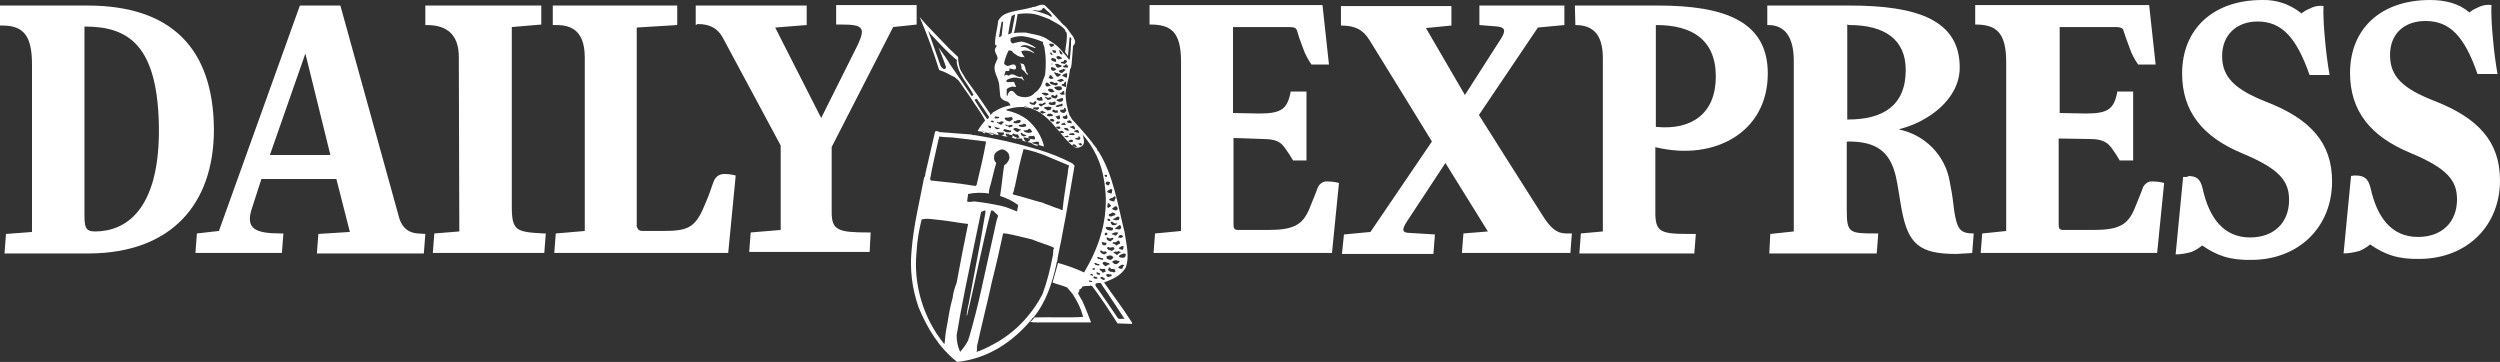<svg viewBox="0 0 500.2 72.41" xmlns="http://www.w3.org/2000/svg"><rect x="0" y="0" width="500.2" height="72.41" fill="#333333" stroke="none"/><g fill="#fff"><path d="m204.9 13.01c-.1-.4-.5-.1-.7-.4v.1l-.1-.1c.2.3.3.7.3 1.2.3.3.6.4.8.8l.4.4c.1-.1 0-.2 0-.3-.5-.4-.3-1.1-.7-1.7z"/><path d="m216.6 57.31c.5-.1 1-.1 1.5-.1q0-.1.1-.1c0 .1.2.1.3.1 1.8 2.4 3.5 5 5.1 7.5.9 0 2 .1 2.9.1 0-.1 0-.3-.1-.4-1.7-2.7-3.7-5.3-5.5-7.9 1.6-.6 3.3-1.3 4.3-2.9.9-2.3.1-4.9-.2-7.2-1.4-5.5-2.2-11.3-5.2-16.1-.2-.1-.3-.3-.3-.5l-1.3-1.7c-1.1-1.4-2.3-2.7-3.4-3.9-.4-.3-.5-.8-.8-1.1-.5-1.5-.8-3-.8-4.5.1-.9.3-1.8.5-2.6.2-.7.3-1.5.4-2.2.3-.3.2-.7.3-.9l.3-3.7.3-.4c.3-.5-.1-1.1-.3-1.5-.7-.8-1.1-1.8-2-2.4-1.2-1.3-2.4-2.7-3.7-3.9-.9-.3-1.5.4-2.4.4-.1 0-.2.2-.3.1-1.7.5-3.6.6-5.2 1.3-.6.3-1.1.8-1.4 1.4-.1 1.5-.7 3.1-.6 4.7 0 .2.3.2.3.1 0 .1 0 .3-.1.4-.7.8.3 1.5.3 2.3-.1.2-.1.4-.3.5h.1c-.1.1-.1.3-.2.4-.7 1.5.5 2.8.7 4.2l.2 2.2c0 .9 1 1.2 1.7 1.4-.1.2.1.1.2.3 0 .2.3.3.1.5l-.1-.1c-1.1.2-2.1.6-3 1.2-.4.1-.6.6-.9.7v-.1c.1-.2-.2-.4-.3-.6-1.5-2.3-3.1-4.5-4.7-6.7-.3-.7-.9-1.3-1.1-2.1-.2-.7-.3-1.4-.3-2.1l-1.7-1.6-4.7-4.9-1.3-1.5c1.5 3.5 2.8 7 3.9 10.6.9.3 1.8.7 2.6 1.2.5.1.9.6 1.3.9l2.3 3.3c1 1.6 2.2 3.1 3 4.7-.6.7-1.1 1.4-1.5 2.1 2.1.3 4.2.9 6.2 1.2l-.3-.1c-.1-.1-.3-.3-.3-.5.1-.2.3 0 .5.1q-.1-.1-.1-.2h.1c.2.4.7.2.9.4 0 .2 0 .3-.2.4.3.1.5.2.9.3l-.1-.1c.3-.1.7.1 1.1 0 .2 0 .4.2.2.4.3.1.7.2 1 .3-.3-.1-.7-.5-.7-.9h.3c.3.1.7.1 1 .3.1.3-.3.4-.5.6 1.1.3 2.3.6 3.3.9-.5-2.1-1.7-4-3.4-5.4-1.2-.9-2.6-1.5-4.1-1.8 0-.1-.1-.1 0-.2.9-.3 1.9-.5 2.9-.5 2.7-.1 4.9 1.7 6.6 3.7 1.3 1.4 2.5 3.2 4 4.3.6.3 1.3.1 1.7-.3.5-.5.2-1.3.1-1.9 0-.1-.1-.1-.1-.3 2.3 2.6 3.8 5.8 4.3 9.2.1.2 0 .4.1.6l.2 1.9c.4 5.9-1.5 11.2-4.3 15.9-1.7-.8-3.4-1.4-5.2-1.9l-1.1 3.9c.9.4 2 .6 2.9 1l1.1 1.3c.9 1.4 1.7 2.9 2.1 4.6-3.3.2-6.4 0-9.7.1-.3.3-.5.7-.9.9l.8.1c.3-.1.7.1.9 0h10.5c-.6-1.5-1.1-2.9-1.8-4.4-.3-.4-.5-.9-.8-1.4.1-.3.3-.5.3-.9.3.1.4-.2.6-.5zm-16-33 .3.1c-.2.1-.3.3-.5.5s-.6-.3-.9-.3v-.3c.3.5.7-.2 1.1 0zm-1.4-1 .7.1c.1.3-.3.2-.4.3-.1-.1-.4.1-.5-.1 0-.2.1-.3.2-.3zm-.4.9c.1.1 0 .3-.1.3-.2-.1-.5-.1-.5-.3.2-.1.4-.1.6 0zm-4.1-5.2-.3.3v-.1c-1.4-2.1-2.9-4.3-4.3-6.3-.7-1.2-1.5-2.3-2.3-3.4.5 1.3 1.1 2.7 1.5 4-.1.2-.2.3-.4.3h-.1c-.3-.2-.6-.5-.7-.9l-2.3-6.5-.2-.2c.2.1.5.3.5.5 1.7 1.8 3.3 3.6 5.2 5.2.3 0 .1.3.1.4.3 2.6 2.3 4.5 3.4 6.7.1 0 0 0-.1 0zm2.3 7.7c-.1-.1-.4-.1-.4-.3.1-.2.3 0 .5 0 .1.1 0 .2-.1.3zm.5-2.9c-.9-1.2-1.7-2.5-2.5-3.8.1-.1.1-.3.3-.1-.1-.3.3-.1.3.1.8 1.1 1.6 2.3 2.3 3.4-.1.1-.1.4-.4.4zm.2 1.3c.3 0 .5.1.7.2-.2 0-.1.1-.1.3-.2.1-.5 0-.5-.2v-.1zm.9 1.9c-.3-.1-.5-.1-.7-.3l.1-.2c.3.1.6.1.9.3-.1 0-.1.1-.3.2zm.7-1.2c-.1-.1-.3-.3-.4-.5.4.2.9.3 1.3.3-.2 0-.6.4-.9.2zm.5 1.2c.1-.1-.2-.1-.1-.3-.1-.1-.2-.1-.2-.3.4.1.9.1 1.3.1.2.1 0 .2.1.3-.3.4-.7.4-1.1.2zm2.5-.6c-.3.1-.7.1-1.1 0-.2-.1-.3-.2-.5-.3 0-.2.2-.1.3-.3.3.2.7.1 1 .3.1 0 .2-.1.3 0zm1.3 1.2c-.4-.2-.9-.3-1.1-.7.1-.1.3-.3.4-.1.2.1.4.1.6.1.3-.1.2.4.5.5 0 .2-.3.1-.4.2zm.2-1.3c-.3.3-.6-.1-.9-.3-.3-.1-.1-.3.1-.4.5-.1.8.3 1.3.3-.1.3-.4.1-.5.4zm1 1c-.3-.1-.5-.3-.6-.6.1 0 .2-.3.3-.1s.3.3.5.3c.1.1.3.1.4.2-.1.1-.4.1-.6.2zm3 1.1.1.1c0 .1-.1.2 0 .3.1-.1.1 0 .1 0s-.1.2-.2.1c-.3.6-.9-.1-1.4-.1.1-.1.1-.2.1-.3.5 0 .9-.3 1.3-.1zm-1-1.3c.1.1.3.3.3.6l-.1.2c-.5-.1-1.1 0-1.3-.5.4-.4.9 0 1.1-.3zm-.6-1.2c.1.1.2.3.3.4-.1.3-.5.2-.7.3-.3-.1-.6-.1-.9-.3q-.1-.1-.1-.2c.1-.1.4.1.5-.1.5.2.5-.6.9-.1zm-1.4-1.2c.2.1.6.1.5.5.1.1.1 0 .3-.1-.5.3-1.1.4-1.6.2l-.2-.2c.2-.3.9 0 1-.4zm-1.8-.5c.1.1.3 0 .4-.1.2-.1.5-.1.7-.1l.1.1c.1.2-.1.4-.3.5-.4.1-.9.1-1.2-.1zm-1 1.3c-.3-.3-.7-.3-.9-.5.2-.3.3.1.6.1s.7-.3.9 0c.1.3-.4.2-.6.4zm.4-2.1.2-.1c0 .1-.2.1-.2.1.1.1.3.3.2.5l-.6.4c-.4-.1-.9-.2-1-.7.1-.1.2 0 .3-.1.4.1.7-.1 1.1-.1zm13.8 4.1-.1.3c-.1.3-.5.1-.7.1-.1-.1-.3 0-.3-.1.1-.3.4-.1.5-.3.1 0 .1.1.2 0s-.1-.1-.1-.1c.3-.4.3.2.5.1zm-2.2-.5-.1-.2c.3-.2.5-.1.8-.2.1.1.3.1.3.3-.2.3-.6 0-1 .1zm1.8-.8c0 .1.1.2.1.3s-.1.1-.2.1l-.1-.1c-.3 0-.5-.1-.7-.2v-.1c.3-.1.7-.4.9 0zm-1-1c.2.1.3.4.3.6l-.1.1c-.1-.1-.3-.1-.5-.3-.2 0-.3-.1-.5-.2 0-.1.1-.1.2-.1.3.1.4-.3.6-.1zm-.4-.9c-.1.1.1.3 0 .4-.3-.2-.9.1-.9-.5.1-.1.2.1.3-.1s.4.1.6.2zm-.9 1.3c.1-.1.1.1.1.1s.3.3.3.4c-.3.1-.5 0-.7-.1-.1-.1-.3-.2-.3-.3.1-.3.4 0 .6-.1zm-1.2-.6c.1-.1.2-.5.4-.3l.2-.2c.2.1.1.3.3.3l.1.1c-.3.2-.7 0-1 .1zm1.3-1.6c0 .2-.1.4-.3.4h-.1c-.3 0-.5-.1-.6-.4.1-.3.7 0 .7-.5.2 0 .2.3.3.5zm-.2-1.4c-.1.2-.3.5-.5.6-.3-.1-.7 0-.8-.5.1-.4.7.1.8-.4 0-.1.1-.2.2-.1.1 0 .1.1.1.1s0 .3.2.3zm-5-3.4c.4-.1.9-.1 1.3.1 0 .1.2.1.1.2-.3.2-.6.3-.9.1-.2-.2-.5-.2-.5-.4zm.3 1.5c-.5 0-1 .2-1.3-.3 0-.2.2-.2.3-.3.1.1.3.1.3.1.1-.3.5-.3.5 0 0 .1.1.2.1.3v.2zm2.6-7.7c-.3-.1-.8-.1-1-.5.1-.1 0-.3.2-.3.3 0 .6.1.8.3zm.8.6.3.1c.1.1-.1.3-.2.3s-.5.2-.7.1c-.2-.2-.3-.4-.4-.7.3-.1.7 0 1 .2zm-1.5-.2c0 .1-.1.1-.2.1v-.2h.1zm-.4-2c-.1-.1-.1-.2-.1-.3s.3.2.3 0c0 .2.2.3.2.5-.2.1-.3-.1-.4-.2zm.2 2.6c.3.1.6.1.7.3 0 .1.2-.1.2.1s-.3.3-.5.4c-.1-.1-.2-.1-.3-.1-.1-.1-.3-.3-.2-.6zm1.2 1.2.3.2.2-.1c.1 0 .1.1.1.3-.2.1-.5.5-.7.3-.3-.1-.3-.5-.6-.7.1-.4.3.1.7 0zm-.2 1.9.3.3c-.1.1-.3.3-.5.3-.4-.2-1.1-.1-1.2-.7.3-.1.7-.1.9.2zm1 1 .1.2c-.1.1-.1.3-.3.3-.3.1-.6.1-.9-.1-.1-.2-.5-.2-.3-.5.4-.1.8-.2 1.3-.1zm-1.8.3c0 .3.3.3.4.5-.3.2-.6.2-.9.1-.1-.1-.5-.3-.4-.5.2-.3.6-.1.9-.1zm.2 1.3c.1.1.3.1.3.1s.2-.3.4-.3c.1.1 0 .2.1.3 0 .3-.3.5-.5.5-.3-.1-.7-.1-.8-.5.1-.2.4-.3.5-.1zm.7.8c.3 0 .7-.3 1.1-.3l.1.2c.1.2-.1.4-.3.5-.3.1-.6.1-.8-.1-.1 0-.4-.2-.1-.3zm1-.9c-.2-.1-.4-.2-.5-.4.1-.1.3.1.4-.1s.3-.3.5-.3c.1.2-.1.4.1.5 0 .4-.4.1-.5.3zm-.1-2.1c.1-.1.3-.1.4-.1l.3-.5c.3.1.1.4.2.6-.1.2.1.5-.1.5-.4-.2-.8-.2-.8-.5zm-.1-.5c-.3-.1-.6-.1-.8-.3.2-.2.4-.1.7-.3.3-.1.5.1.7.3-.1.1-.5.1-.6.3zm-.5-2.2c.2-.2.5-.2.8-.3.1-.4.3.1.6 0 .1.1 0 .1 0 .1l-.7.6c-.3 0-.6-.2-.7-.4zm.4-1.7c.1 0 .1-.1.1-.1l-.2-.1c.2.1.5.1.7 0 .1-.1.1-.2.1-.3.3 0 .5 0 .6.3-.1.2-.3.3-.5.5-.3-.2-.6 0-.8-.3zm.3-1.6c-.3 0-.5-.3-.5-.5l-.1-.4c.4.1.5.5.7.7zm0 .7c-.1.3-.4.1-.7.3-.3-.1-.3-.3-.5-.5.1-.1.3-.2.4-.2.3 0 .5.2.8.4zm-1.5-.9c-.2-.1-.3-.4-.5-.5.1-.3.5-.1.7-.1.1.1.1.3.1.4-.1.1-.3 0-.4.1zm-.8-1.3c.1-.3-.5-.4-.2-.7.3.1.9-.1.9.4-.3.1-.5.4-.7.3zm-.2 5.7c.2-.2.4 0 .5.2l.3.3c-.1.1-.5.3-.7.1-.1-.1-.3 0-.3-.1s.2-.2.2-.5zm.2 2v.1c-.3-.1-.7.3-.9 0-.1-.1-.2-.3-.1-.5.1-.1.1-.2.3-.2.3.1.5.4.7.6zm-.3 2.4c.1-.1.4 0 .5.1-.1.3-.5.3-.8.4-.1-.3-.5-.3-.5-.6.1-.2.6.4.8.1zm-.1 1.8c.2.2.8-.1.5.5-.1.3-.5.2-.7.3-.2-.2-.5-.3-.7-.5.1-.4.6-.1.9-.3zm0-.6v-.1c.2-.1.3-.3.5-.1.3.1.6-.4.9-.1v.5c-.4.1-1 .3-1.4-.2zm1 1.2c.3.1.4.4.7.1.2.1.1.4.2.5-.4.1-.9.1-1.2-.3.1 0 .1-.3.3-.3zm.4-.6c.1-.3.5-.2.7-.4.3.1.7-.5.7.1 0 .4-.5.2-.7.3-.3.2-.5.1-.7 0zm2.3-5.9c-.1.3-.3 0-.5 0l-.5-.3c.2-.3.7-.3.9-.6l-.1.1c.4.1.1.6.2.8zm.2-2c-.2.3-.5 0-.8.1l-.2-.2c0-.3.4-.1.4-.3.1-.1.2-.2.3-.1v-.1l.1-.1s-.1.1 0 .1v.1s-.3.1-.1.1c.1.1.2 0 .2.1.1.1.1.3.1.3zm-7.2-11.4c.7-.1 1.7.5 2.1-.3.2-.3.4 0 .5.1.5.5 1.1.8 1.4 1.5-.3.1-.5-.1-.8-.3-1-.4-2.1-.7-3.2-1zm1.5 1.1 1.9.7c1.1.7 2.4 1.1 3.3 2.3q-.1 0-.1.1c0 .1.1.1.1.1h.1c.3.6.1 1.3.1 2l-.3 2.1c.2.3.4.5.5.8l.1-.2c.1-1.1.2-2.3.3-3.5 0-.1.1-.1.1-.1.1.1.3.3.3.5h-.1c0 1.3-.1 2.7-.3 4.1l-.1-.1c-.1 0-.1-.1-.2-.2.1-.2-.2-.1-.2-.3-.3-.3-.5-.6-.8-.9-.4-.5-.8-1-1.3-1.4s-1.1-.8-1.6-1.1c-1.3-1-3-1.1-4.6-1.5-.8 0-1.6 0-2.4.1v-.1h.1c.3-1.2.5-2.5.7-3.7 1.5-.2 3-.2 4.4.3zm-5.6.1c.2-.1.5-.3.7-.3-.2 1.3-.5 2.5-.7 3.7l-.7.3c.2-1.2.4-2.5.7-3.7zm-2 4c-.2 0-.3.3-.5.2.1-1 .3-2 .5-3 .1-.1.4-.1.3.1zm3.4 12c-.7-.1-1-1.6-1.9-.8-.1.2-.3.4-.3.7l-.1.1c-.2-.3 0-.9-.1-1.2.1-.5.7-.5 1.1-.7l.7.1.1-.1c-.2-.3-.3-.6-.4-.9-.3-.1-.7.1-1.1 0-.1.1-.3 0-.5-.1h.1c0-.1-.1-.2 0-.3.5-.3 1-.4 1.5-.5.3.1.5-.1.7.1l.8.1c.1.2.3.3.5.4.1-.1-.1-.1-.1-.3v.1c-.2-.1-.2-.9-.6-.5-.8.1-1.5-1-2.3-.3-.3.1-.5-.3-.7-.1l-.3.2c.1-.3.2-.7.3-1h-.1c.3-.1.7.2.9-.2l-.1-.1.1.1v-.1l-.1-.1.1-.1c.5 0 1.1.5 1.3-.1 0-.3-.1-.6-.4-.7-.5-.1-.9.3-1.3.3-.3-.1-.7-.3-.7-.6.2-.9.5-1.7.9-2.5.3-.1.5.1.7.1.2.5.8.7 1.2 1 .3.1.7.3 1 .2.1-.1.2.1.3.1-.1-.4-.6-.7-.6-1.2l-.1-.1c.9-.2 1.7-.1 2.5.4 0 0 .1 0 .1-.1-.8-.5-1.5-1.3-2.5-1.1l-.2-.1c.9-.7 2 .1 2.9.3l.1-.1c-.9-.6-1.8-1-2.8-1.2-.6.1-1.2.2-1.8.4-.3-.2-.5-.4-.4-.9-.1-.1.1-.1.1-.2.9-.3 1.8-.5 2.7-.3 1.3.2 2.5.6 3.7 1.1-.1.5.3.8.3 1.3.3 1.7.3 3.5.1 5.3-.3.7-.5 1.3-.7 1.9-.3.7-.8 1.3-1.4 1.7-.6.8-2 1.1-3.2.6zm1.5 2.4c-.1 0-.3-.1-.4-.2s.2-.1.3-.1.2 0 .2.1c0 0-.1 0-.1.2zm.7-1v-.2l.7.2c.1-.1.5-.7.7-.1-.1.2-.3.3-.4.5-.3-.1-.8 0-1-.4zm1.6 1.4c-.3-.1-.7-.1-1-.4.2-.1.5-.2.8-.1.1-.1.6-.1.5.2-.1.2-.3.1-.3.3zm1-1.2c.1-.2.3-.3.5-.3 0 0 .1 0 .1.1v.2c-.3.1-.6.3-.9.5-.2-.1-.5-.3-.5-.5.3-.1.6-.1.8 0zm-.1 1.9-.5-.3c.1-.1.4-.1.5-.3.2.2.5.3.8.4-.3 0-.5.3-.8.2zm.9.3c.1 0 .3-.2.3-.3.1.1.3.1.5 0l.5.3c-.1.4-.5.1-.7.3-.3-.1-.6-.1-.6-.3zm1 1.3c-.1-.1-.4-.2-.3-.4s.4-.1.6-.1l.3.3c-.1.2-.4.3-.6.2zm1.2-1.1c.1-.1.3-.1.5-.1-.2.2.2.5-.1.7-.2.1-.4.1-.5-.1l-.3-.4c.1 0 .3-.1.4-.1zm.5 1.1c0 .2-.1.3-.3.4-.1.1-.3.1-.5 0v-.1c.1-.5.5-.2.8-.3zm-.3 1.5c-.2-.1-.5-.2-.5-.4.2-.1.4-.1.7-.1.1.1.1.3.3.3-.3 0-.3.3-.5.2zm.3.5c.1-.3.3-.1.5-.1l.3.3c-.1.2-.3.1-.6.1s-.3-.3-.3-.5zm.8 1.1c.1-.3.5-.1.7-.3l.3.3c-.1-.1-.3 0-.4.1-.2-.2-.6 0-.6-.3zm.9.9c-.1-.1 0-.1-.1-.1.3-.2 1-.5 1 .1-.3.2-.7.2-.9 0zm1.3 1.1c-.1-.1-.6-.1-.5-.4s.3 0 .5-.1c.1.1.3.5.5.5zm1.4-.4c-.1-.1-.1.1-.2.1-.3.1-.3-.3-.6-.3.1-.1.3-.1.5-.2.1.1.3.2.3.4-.1-.1-.1 0 0 0zm2.4 26.3c.3.1.6.1.7.3-.1.3-.5.1-.7.1-.1-.2-.3-.3 0-.4zm.5-.7c0-.1.1-.2.1-.2.1.3.9.1.5.6-.2-.1-.6 0-.6-.4zm5.6 9.2c-.4-.1-.9.1-1.3-.1-1.5-2.2-2.9-4.3-4.5-6.5 0-.1-.1-.4.1-.5.3-.1.6-.1.9-.1.1.1.1.3.3.2l-.1.1c1.6 2.3 3 4.5 4.6 6.9zm-4-7.8c-.3.1-.5-.2-.8-.3q-.1-.1 0-.2l.1-.1c.4-.1.5.3.8.3-.1.1-.1.3-.1.3zm-.5-1.6c-.1-.3-.7-.3-.4-.7.3.2.5.1.8.1.4-.1.1.4.4.6-.3-.2-.6.4-.8 0zm.6-1.2c-.2-.2-.5-.3-.5-.6.3-.5.8 0 1.2 0 .1.1.3.2.3.3-.5-.1-.7.5-1 .3zm.7-11.6c-.1-.1-.3-.1-.3-.3.2-.1 0-.6.2-.7.3.1.4.4.6.5 0 .3-.3.2-.5.5zm1 1 .3.1c.1.1.1.2 0 .3-.2.2-.5.1-.7.3-.3 0-.7 0-.5-.4 0-.1.1-.1.1-.1.4 0 .5-.5.8-.2zm-1.2 1.2c.1-.2.3.1.4 0 .1.1.1.3.2.4-.2.1-.4 0-.6-.1 0-.1 0-.3 0-.3zm1.5.9h.5c-.3.4-.7.4-1.1.3-.1-.1-.2-.3-.3-.5.2-.4.6.1.9.2zm.3 6.3c-.2-.3-.5-.3-.7-.6.1 0 .3.1.4-.1.2.1.5.1.7-.1.1.1.3.2.5.3-.5.1-.6.5-.9.5zm.5 1.2c0 .1.1.1.2.1-.3.1-.4.6-.9.5l-.1.1-.6-.5c.3-.3.6-.4 1-.3.1.1.2.1.4.1zm-.6-3.1c-.1-.3-.5-.3-.7-.4.1-.5.5-.1.7-.3.2-.1.5-.5.7-.1 0 .2.3.5-.1.5-.3.1-.3.3-.6.3zm-.4-2.1c-.1-.1-.4 0-.5-.2.2-.1.5-.3.7-.3.3-.1.5 0 .7.1-.3.1-.4.8-.9.4zm-.1.7c-.1.3-.4.3-.6.6-.3-.1-.8-.2-.8-.7.1-.3.4.1.7.1s.5-.3.7 0zm-1 1.7c.3.4 1-.3 1.2.3-.1.3-.4.3-.5.5-.2-.1-.5-.2-.7-.2l-.3-.3c0-.2.1-.3.3-.3zm.7 1.8.3.3c-.2.2-.4.5-.7.5-.3-.1-.8-.1-.7-.7.4-.2.8-.3 1.1-.1zm0 4c-.3 0-.7.4-1 .1-.1-.1-.3-.3-.1-.4s.3-.1.4-.1l.1.1c.2 0 .5-.1.5.1v.2zm.1-.8c-.4 0-.8-.1-.9-.5 0-.1.1-.1.1-.1s0-.3.1-.3.3.1.4.3c.3.1.7-.2.8.3.1.1 0 .2.1.3-.2 0-.4.2-.6 0zm1.9-.6c-.3 0-.6-.1-.8-.3.3-.3.8-.8 1.3-.4-.4.1-.3.5-.5.7zm.7-3c.1.3 0 .5-.2.7-.4.1-.7.1-1.1-.1-.1-.5.6-.5.9-.7.1 0 .2 0 .4.1zm-.4-1.5c0 .2 0 .5-.2.7-.1 0-.3-.2-.5-.1l-.3-.3c.3-.1.5-.4.9-.4zm-.6-1.7c-.2-.1-.3 0-.5-.1.2-.2.2-.5.5-.5.2 0 .4.1.5.3 0 .1-.3.3-.5.3zm.1-2.2c.1.3-.2.5-.4.5-.3 0-.6-.1-.9-.2.3-.2.7-.4 1-.7.2 0 .2.2.3.4zm-.3-1.8c0 .1-.1.3-.2.4-.3.1-.7.1-1.1-.1l-.1-.1c.4 0 .7-.4 1.1-.5.1.1.3.1.3.3zm-.4-2c.1.3-.1.5-.4.5-.3-.1-.6-.1-.7-.4.3-.1.8-.9 1.1-.1zm-.4-2.2c.1.4-.3.5-.2.9-.3 0-.7-.1-1.1-.3.1-.4.5-.3.8-.5.1-.1.3-.4.5-.1zm-.6-1.4c-.3.3.1.6-.3.7-.3-.1-.5-.1-.8-.3.1-.4.5-.4.8-.6.1 0 .2.1.3.2zm-1.4-3c.1-.1.3 0 .3.1v.1l-.1.2c-.2.1-.3-.1-.4-.3 0-.1.1-.2.2-.1zm0 1.7c0-.2.3-.3.2-.5.1.3.5 0 .7.3-.1.3-.1.5-.4.6-.2-.1-.4-.2-.5-.4zm.4 8.7c.2.1.5-.1.7.1l.4.1c0 .2 0 .5-.3.5-.4 0-.9 0-1.1-.4-.1-.1-.1-.3.1-.3zm0 1.4c0 .1-.1.1-.3.3-.1 0-.3-.1-.3-.3.2-.4.5-.3.6 0zm-1 1.6c.2.1.5.2.7.1 0 .1.1.2.1.3-.1.1-.3.5-.5.2-.1 0-.2.2-.3 0s0-.2-.1-.3-.1-.2.1-.3zm-.3 1.7c.3.1.5.4.7.2.2-.1.3.1.5.3l-.6.3c-.3-.1-.7-.3-.8-.6.1-.1.1-.3.2-.2zm.3 1.5c.1.1.2.3.1.3h.1c-.3.2-.7-.1-1-.1-.1-.1-.3-.1-.3-.3.3-.3.7.3 1.1.1zm-1.4 1c.3.1.4.3.7.2.1.1.1.3 0 .3-.3 0-.7 0-.9-.3q-.1-.1 0-.2zm-.6 1.1c.1-.1.6-.1.5.2-.1.1-.3 0-.5.1zm-.3 1.1c.1 0 .3 0 .4.2 0 .4-.3-.1-.5.1-.1-.1 0-.3.1-.3zm-.3 1.3c.1.1.4 0 .5.2s-.2.1-.3.1-.2 0-.3-.1 0-.2.1-.2z"/><path d="m214.6 32.71c-2.1-1.1-4.3-2-6.6-2.7-4.3-1.3-8.7-2.3-13.1-3-.2.1-.4 0-.5-.1-2.3-.2-4.6-.3-6.8-.5l.3-.1c-.3-.1-.5-.1-.8 0-.6 2.7-1.3 5.5-1.9 8.2-.1.3 0 .7-.3 1-.9 4.8-2.1 9.5-2.5 14.5-.4 3.9.1 7.8 1.4 11.5 1.7 4.1 4.1 8.1 7.7 10.9 5.9-.6 11-3.8 14.9-8.5.1-.1.1-.3.3-.3 2.6-3.1 3.8-6.9 4.7-10.9l-.1-.1c.1.1.1-.2.2-.1.2-1.9.8-3.9 1.1-5.9.9-4.5 1.6-8.9 2.4-13.5-.2 0-.2-.3-.4-.4zm-16.6 4.9c.5-1.6.8-3.3 1.3-4.9.1-.3-.4-.3-.3-.7-.3-.2 0-.6-.1-.8.1-.7.8-1.1 1.4-1.3.6-.1 1.1.3 1.5.8l.2.8c-.1.6-.5 1.2-1 1.5l-.1.1c-.3 2-.5 4.2-.8 6.1 1.3.4 2.5 1 3.6 1.8 0 .4-.2 1-.2 1.3-1.1-.4-2.1-.9-3.1-1.1-1.8-.4-3.6-.7-5.4-.9-.6 0-1 .2-1.5 0 .1-.5.1-1 .2-1.5 1.4-.3 2.8-.3 4.2-.1-.1-.2 0-.7.1-1.1zm-10.2-9.8c.1-.1.1-.3.1-.5 1.1.2 2.4.1 3.6.3l5.8.7c-.5 2.9-1.2 5.7-1.9 8.7-.1 0-.1.1-.2.2-3-.5-6-.8-9-1.1.1-.1-.1-.1-.1-.3.5-2.8 1.1-5.3 1.7-8zm2.8 31.8c-.5 1.7-.8 3.6-1.1 5.4-.3 1.3-.4 2.6-.5 3.7l-.1.1c-4.2-5.2-6.2-11.9-5.5-18.6.1-2.1.5-4.3 1-6.3 1.1-.3 2.3 0 3.6.1 1.9.2 3.9.6 5.7.8-.8 3.9-1.6 7.9-2.3 11.8-.4 1-.7 2-.8 3zm3.2 8.2-.1.3c-.4.8-.9 1.5-1.6 2.3-.5-1.1-.7-2.2-.7-3.3 1-6.1 2.3-12.1 3.5-18l1.4-6.7c.3-.1.5-.3.8-.3l.1.2-1 5.8-2.4 12.7c-.2.7-.3 1.5-.4 2.3h.1c1.7-7 3-14.1 4.8-21h.1c.1.1-.1.1 0 .1.1-.3.3.1.5.1.2.3.5.5.7.7l.1.2-.3.9-3.1 14c-.7 3.2-1.5 6.3-2.4 9.4.1.1-.2.1-.1.3zm17.1-18.2c-.3.6-.1 1.1-.3 1.8-.5 2.5-1.1 5-2 7.4-2.2 4.3-5.7 7.9-9.9 10.1-1.1.6-2.1 1.1-3.3 1.5.1-.4.1-.7.1-1.1l-.2.8c1-4.7 2.2-9.3 3.2-13.9.8-3.1 1.5-6.3 2.2-9.5.2-.1.4.1.5 0 1.8.3 3.5.8 5.3 1.2 1.4.6 2.9 1 4.3 1.6v.1zm2.6-14.1c-.3 2.1-.7 4.3-.9 6.5-.2.1-.4-.1-.6-.2-1.1-.3-2.1-.8-3.1-1.1l-.1-.1c-2-.5-4-1.2-6.1-1.7.1-.1-.1-.1-.1-.1.3-.5.3-1.1.5-1.7.5-2.4 1-4.9 1.7-7.3 3.2.6 6.1 2.1 9.1 3.3-.3.9-.2 1.7-.4 2.4z"/><path d="m471.2 35.11c1.9 0 2.6.6 3.1 2.5 1.3 5.9 4.2 9.8 9.5 9.8 4.7 0 7.8-2.9 7.8-7.5 0-3.8-1.9-6.2-9.3-9.3-8-3.3-12.1-8.4-12.1-16 0-9 6.3-14.61 16-14.61 3.1 0 5.8.7 7.9 2.5l.1-.1c.6-.5 1.3-.8 2-1.1s1.5-.4 2.3-.3c0 0-.2 1.7.3 6.9.2 2.3.5 4.6.9 6.9h-4c-2.6-7.5-5.5-10.6-10.4-10.6-4.2 0-7.1 2.5-7.1 6.8s2.5 6.7 8.9 9.2c8.7 3.4 13.1 8.1 13.1 15.9 0 9-6.5 15.6-16 15.7-4.5.1-7.1-.9-10-2.9l-.1.1c-.6.5-1.3.9-2 1.2-1.1.3-2.1.5-3.2.5l1.5-15.5.8-.1z"/><path d="m437.6 35.21c1.9 0 2.6.5 3.1 2.5 1.3 5.9 4.2 9.8 9.5 9.8 4.7 0 7.8-2.9 7.8-7.5 0-3.8-1.9-6.2-9.3-9.3-8-3.3-12.1-8.4-12.1-16 0-9 6.3-14.71 16-14.71 2.9-.1 5.7.9 7.9 2.7l.1-.1c.6-.5 1.3-.8 2-1.1s1.5-.4 2.3-.3c0 0-.2 1.7.3 6.9.2 2.3.5 4.6.9 6.9h-4c-2.6-7.4-5.5-10.7-10.4-10.7-4.2 0-7.1 2.7-7.1 6.9s2.5 6.7 8.9 9.2c8.7 3.4 13.1 8.1 13.1 15.9 0 9-6.5 15.6-16 15.7-4.5.1-7.1-.9-10-2.9l-.1.1c-.6.5-1.3.9-2 1.2-1.1.3-2.1.5-3.2.5l1.5-15.5h1.1"/><path d="m418 27.81c2.6 0 3.7.6 4.7 2.1.5.7.9 1.3 1.3 2l.1.2h2.7v-13.8h-3.2v.3c-.7 3.1-1.7 4.1-6.2 4.1l-5.3-.1v-17.2h11.1c1.3 0 1.6.3 1.7.8.3 1 .5 1.5 1.2 3.4.4 1.2 1 2.3 1.7 3.3h3.5l-1.3-11.9h-34.8v3.9h.1c4.1 0 6.1 1.6 6.1 7.5v33.8l-4.8.5-.3 3.9h35.3l1.4-14c-.7-.2-1.5-.3-2.3-.3-.8-.1-1.5.4-1.9 1.1-.3.9-.9 2.3-1.7 4.3-1.4 3.4-3.3 4.3-8.4 4.3h-5.9c-.8 0-.9-.4-.9-1.1v-17.2z"/><path d="m370 5.01c7.1 0 11.3 2.9 11.3 9 0 7.3-4.8 9.9-11.5 9.9h-.2v-19zm20.1 31.3c-.9-5.2-4.9-9.3-10.1-10.4 0 0 0-.1.1-.1 5.6-1.4 12-5.9 12-12.3 0-9.5-8.5-12.4-22-12.4h-16.5v3.9h.2c3.4 0 5.1 2.5 5.1 7.2v34.1l-4.7.5-.2 3.9h21.5l.3-4h-.5c-5.3 0-5.8-.1-5.8-4.7v-13.7c.1 0 .2.1.3 0 5.5 0 8.3 1.9 9.5 6.9.5 2.2.7 4.1 1.2 6.8 1.3 6.8 3.5 8.8 10.9 8.8.7 0 1.2-.1 1.7-.1.7 0 1.5-.1 1.5-.1l.3-3.9c-2.7 0-3.3-.8-3.9-4.5-.4-3.4-.5-3.8-.9-5.9"/><path d="m315.2 5.01c3.9 0 5.6 2.3 5.5 7.1v34.2l-4.4.4-.3 4h23l.3-3.9h-1.3c-6.4 0-6.9-.5-6.8-5.5v-11.9c.1.1.2.1.3.1 11.5 2.7 22.2-3 22.2-14.8 0-10.5-8.7-13.6-22-13.6h-16.6l.1 3.9zm16.2 0c7.1 0 11.9 2.9 11.9 10.3s-4.8 10.7-11.7 10.1c-.1 0-.3 0-.3-.1v-20.3z"/><path d="m296 5.01v-3.9h17v3.9l-5.3.5-11.8 17.5s11.3 17.9 12.8 20.2c1.6 2.5 2.8 3.5 4.7 3.5h1.1l-.3 3.9h-21.7l.3-3.9 4.9-.4-8.5-13.7s-6.4 9.7-7.7 11.7c-1.1 1.7-1 2.3.7 2.3l4.9.3-.3 3.9h-18.3l.4-3.9 5.3-.5 12.3-18.1s-10.5-17.1-12.5-20.3c-1.3-2.1-2.9-2.9-5.7-2.9v-3.9h22.1v3.9l-5.1.5 7.8 13.4 7.3-11.4c.9-1.5.7-2.1-.7-2.3z"/><path d="m252.6 27.81c2.6 0 3.7.5 4.7 2.1.5.7.9 1.3 1.3 2l.1.2h2.7v-13.8h-3.2v.3c-.7 3.1-1.7 4.1-6.2 4.1l-5.3-.1v-17.2h10.9c1.3 0 1.7.1 1.9.7.3 1 .5 1.7 1.2 3.5.4 1.2 1 2.3 1.7 3.3h3.5l-1.3-11.9h-34.6v3.9h.2c4.1 0 6.1 1.5 6.1 7.4v33.9l-5.2.5-.3 3.9h35.7l1.4-14c-.7-.2-1.5-.3-2.3-.3-.8-.1-1.5.4-1.9 1.1-.3.9-.9 2.3-1.7 4.3-1.4 3.4-3.3 4.3-8.4 4.3h-5.9c-.8 0-.9-.4-.9-1.1v-17.3z"/><path d="m139.2 5.01v-3.9h22.2v3.9l-6.3.5 9.2 18.1 7.4-14.8c1.5-3.3.9-3.9-3.3-3.9h-1.1v-3.9h16.1v3.9l-4.7.5-12.3 24v13c0 3.7 1.3 4.1 7.5 4.1h.3l-.2 3.9h-24.1l.3-3.9 6-.5v-16.9l-11.6-21.6c-1-1.8-2.5-2.7-5-2.7z"/><path d="m132.8 46.21c5.3 0 6.5-.9 8.5-5.9.9-2.1 1.1-3.1 1.5-4 .3-.9 1.1-1.5 2.1-1.5.8 0 1.5.1 2.3.3l-1.5 15.5h-34.8l.3-3.9 5.8-.5v-34.7c0-6.1-3.5-6.5-5.9-6.5h-.5v-3.9h24.9v3.9l-8.1.5v39.4c-.1.3.1.7.3 1 .2.2.5.3.8.3z"/><path d="m91.9 46.31-5 .4-.3 3.9h22.3l.3-3.9h-.4c-5.5-.3-6.4-.5-6.4-5.4v-35.9l5.9-.5v-3.8h-23.2v3.9h.3c4.1 0 6.4 2 6.4 6.4z"/><path d="m61.1 10.71-7.1 20.3h12.1zm-10.8 31.3c-1.1 3.7.7 4.7 5.9 4.7h.5l-.3 3.9h-17.3l.3-3.9 4.4-.5 16.2-45.1h8.1l11.8 42.6c.6 1.9 1.9 2.9 3.7 3l1.5.1-.3 3.9h-21.4l.3-3.9 6.3-.4-2.7-10.6h-15z"/><path d="m16.9 42.81c0 2.5.1 3.5 2.1 3.5 6.1 0 12.7-4.2 12.8-19.9 0-17.7-6.3-21.1-14.9-21.1zm-16.9-41.7h17.5c16.8 0 25.2 8.6 25.3 24.8 0 15-8.6 24.7-24.9 24.8h-17l.3-3.9 5.2-.4v-33.5c0-5.5-1.5-7.8-5.9-7.8h-.5z"/></g></svg>